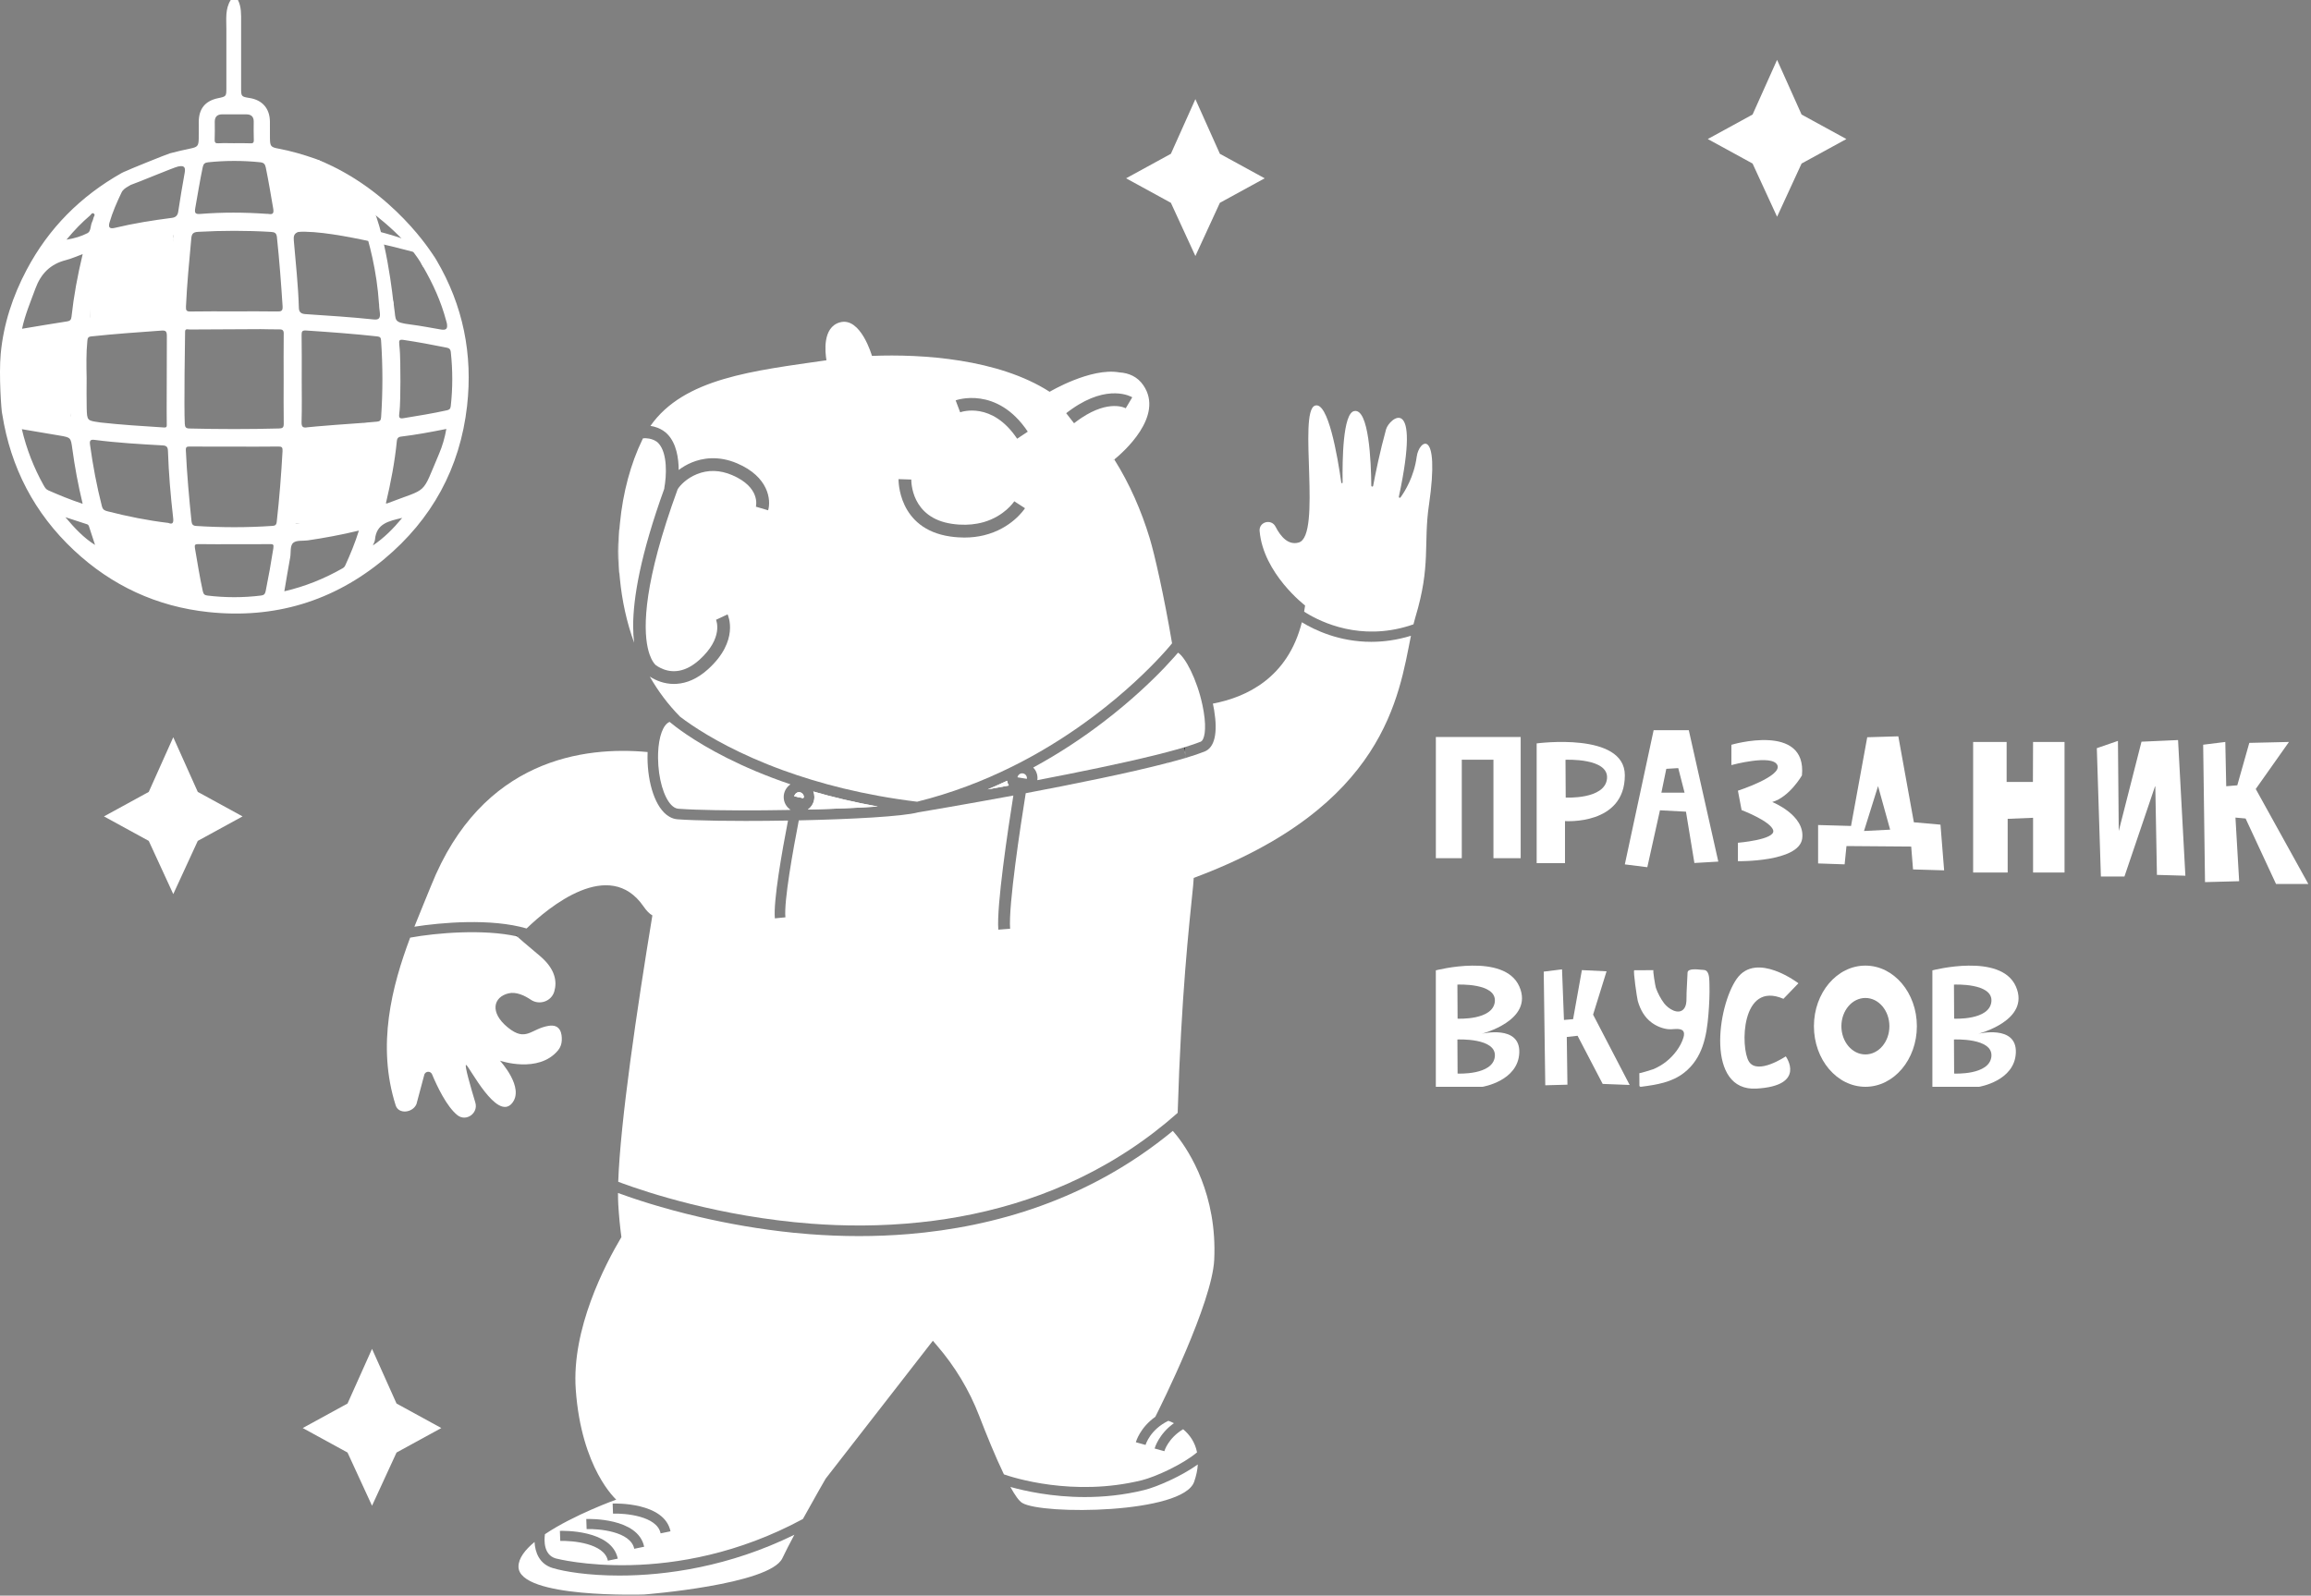 <?xml version="1.0" encoding="UTF-8"?> <svg xmlns="http://www.w3.org/2000/svg" width="779" height="538" viewBox="0 0 779 538" fill="none"><rect x="0" y="0" width="779" height="538" fill="#808080" stroke="none"/><path d="M208.784 531.24C224.474 531.24 245.794 528.28 267.764 517.48C266.214 520.4 264.774 523.17 263.724 525.4C259.494 534.34 217.134 537.63 217.134 537.63C217.134 537.63 174.774 539.04 174.774 528.22C174.774 525.44 176.954 522.6 180.184 519.91C180.374 523.46 181.834 527.35 186.284 528.7C190.234 529.9 198.234 531.24 208.784 531.24Z" fill="white"></path><path d="M385.715 502.4C390.075 501.32 398.295 497.7 403.765 493.78C403.655 495.57 403.265 497.52 402.525 499.63C398.765 510.4 351.305 510.85 344.555 506.74C343.475 506.08 342.105 504.12 340.585 501.36C345.405 502.71 354.545 504.77 365.685 504.77C371.875 504.77 378.685 504.14 385.715 502.4Z" fill="white"></path><path d="M402.945 33.43L411.205 51.86L426.305 60.12L411.205 68.38L402.945 86.32L394.685 68.38L379.585 60.12L394.685 51.86L402.945 33.43Z" fill="white"></path><path d="M125.405 454.81L133.665 473.24L148.765 481.5L133.665 489.76L125.405 507.7L117.145 489.76L102.045 481.5L117.145 473.24L125.405 454.81Z" fill="white"></path><path d="M58.405 248.58L66.665 267.01L81.765 275.27L66.665 283.53L58.405 301.47L50.145 283.53L35.045 275.27L50.145 267.01L58.405 248.58Z" fill="white"></path><path d="M599.024 20.19L607.284 38.62L622.384 46.88L607.284 55.14L599.024 73.08L590.764 55.14L575.664 46.88L590.764 38.62L599.024 20.19Z" fill="white"></path><path d="M208.975 176.53C208.375 182.62 208.355 188.91 208.975 195.19C208.125 189.05 208.155 182.75 208.975 176.53Z" fill="white"></path><path d="M223.955 164.41L223.915 164.79C215.885 187.04 213.435 201.59 213.425 211.06C213.425 213.19 213.545 215.07 213.755 216.71C211.235 209.8 209.675 202.52 208.965 195.23V195.19C208.355 188.91 208.375 182.62 208.965 176.53C208.965 176.49 208.975 176.44 208.975 176.4C209.975 166.04 212.615 156.29 216.525 148.23C216.595 148.08 216.675 147.93 216.755 147.78C217.295 147.73 218.045 147.74 218.845 147.89C219.945 148.1 221.125 148.56 221.945 149.44C225.135 152.84 224.645 160.72 223.945 164.41H223.955Z" fill="white"></path><path d="M375.615 154.93C375.365 155.13 375.205 155.26 375.135 155.3C375.195 155.24 375.345 155.08 375.555 154.84L375.615 154.93Z" fill="white"></path><path d="M393.695 257.2V257.56L393.305 257.3C393.435 257.27 393.565 257.24 393.695 257.2Z" fill="white"></path><path d="M399.545 254.71C399.505 254.4 399.455 254.08 399.405 253.77C399.325 253.17 399.235 252.58 399.135 251.98C399.225 251.96 399.315 251.93 399.405 251.91C399.435 252.52 399.475 253.13 399.495 253.74C399.515 254.07 399.535 254.39 399.545 254.71Z" fill="white"></path><path d="M375.615 154.93C375.365 155.13 375.205 155.26 375.135 155.3C375.195 155.24 375.345 155.08 375.555 154.84L375.615 154.93Z" fill="white"></path><path d="M399.495 253.74C399.515 254.07 399.535 254.39 399.545 254.71C399.505 254.4 399.455 254.08 399.405 253.77C399.325 253.17 399.235 252.58 399.135 251.98C399.225 251.96 399.315 251.93 399.405 251.91C399.435 252.52 399.475 253.13 399.495 253.74Z" fill="white"></path><path d="M399.665 255.55C399.665 255.55 399.615 255.55 399.585 255.57C399.575 255.31 399.565 255.05 399.555 254.78C399.595 255.04 399.635 255.29 399.665 255.55Z" fill="white"></path><path d="M339.474 263.25C337.334 264.26 335.144 265.23 332.904 266.17C335.194 265.75 337.584 265.32 340.044 264.86C339.764 264.37 339.564 263.83 339.474 263.25ZM274.154 266.87C274.394 267.45 274.514 268.08 274.514 268.74C274.514 270.48 273.644 272.03 272.314 272.96C280.974 272.74 289.314 272.39 295.914 271.94C287.964 270.52 280.714 268.78 274.154 266.87ZM269.344 267.14C268.554 267.14 267.894 267.72 267.764 268.48L269.024 268.75L270.764 269.11L270.944 268.74C270.944 267.86 270.224 267.14 269.344 267.14ZM266.344 272.94C266.344 273 266.324 273.05 266.314 273.1C266.404 273.1 266.494 273.1 266.574 273.09C266.494 273.05 266.414 273 266.344 272.94ZM393.694 257.2C393.564 257.24 393.434 257.27 393.304 257.3L393.704 257.56V257.2H393.694ZM399.544 254.78C399.554 255.05 399.564 255.31 399.574 255.57C399.604 255.56 399.634 255.56 399.654 255.55C399.624 255.29 399.584 255.04 399.544 254.78ZM396.874 375.31H396.964V375.23C396.964 375.23 396.904 375.29 396.874 375.31Z" fill="white"></path><path d="M475.605 214.37C471.515 234.54 467.045 271.96 402.385 296.01C402.335 296.94 402.265 297.82 402.185 298.63C400.785 312.58 398.195 335.28 396.975 375.23C396.945 375.26 396.915 375.29 396.885 375.31C394.315 377.59 391.705 379.74 389.065 381.76C388.365 382.3 387.665 382.82 386.965 383.34C363.675 400.54 338.175 408.54 314.665 411.61C313.145 411.81 311.635 411.99 310.135 412.14C296.895 413.54 284.385 413.43 273.395 412.59C242.605 410.24 217.905 401.98 209.555 398.9C209.125 398.74 208.735 398.6 208.395 398.46C209.095 378.23 214.685 340.4 219.905 308.65C218.965 308.14 217.985 307.16 216.955 305.67C205.395 288.86 184.945 305.88 177.505 313.06C165.515 309.54 148.525 311.07 139.685 312.46C141.655 307.45 143.645 302.81 145.315 298.63C162.445 255.79 197.035 251.58 218.295 253.57C218.275 254.2 218.265 254.85 218.265 255.52C218.315 263.92 220.835 272.59 225.595 275.35C226.465 275.87 227.405 276.18 228.425 276.25C229.965 276.36 231.805 276.46 233.875 276.53C238.665 276.71 244.715 276.8 251.315 276.8C255.905 276.8 260.745 276.76 265.625 276.67C263.625 286.98 260.635 303.87 261.195 309.65L262.975 309.47L264.745 309.3C264.215 303.86 267.315 286.66 269.265 276.61C287.055 276.22 304.365 275.31 309.545 273.89C309.565 273.89 309.575 273.88 309.595 273.88H309.635C311.385 273.58 324.945 271.31 341.585 268.23C339.695 280.11 335.895 305.46 336.515 313.46L338.505 313.3L340.495 313.15C339.885 305.33 343.985 278.47 345.755 267.45C361.985 264.38 380.345 260.67 393.315 257.3L393.715 257.56V257.2C395.835 256.65 397.805 256.1 399.595 255.57C399.625 255.56 399.655 255.56 399.675 255.55C402.205 254.8 404.345 254.08 406.045 253.4C409.435 252.04 410.545 247.21 409.265 239.43C409.155 238.75 409.015 238.02 408.845 237.24C420.115 235.11 434.115 228.58 438.835 209.81C443.175 212.46 451.445 216.41 462.215 216.41C466.345 216.41 470.835 215.83 475.605 214.37Z" fill="white"></path><path d="M389.444 477.71C391.394 473.84 408.594 439.29 409.294 424.76C410.334 402.89 400.974 388.38 396.764 383.02C396.174 382.27 395.694 381.7 395.344 381.31C366.984 404.71 334.784 413.71 306.374 416.09C300.584 416.57 294.964 416.78 289.554 416.78C283.754 416.78 278.214 416.54 273.004 416.14C271.224 416 269.464 415.85 267.734 415.68H267.714C255.944 414.49 245.184 412.52 236.024 410.39H236.014C222.904 407.36 213.084 404 208.314 402.25C208.314 403.7 208.344 405.01 208.414 406.19C208.634 409.97 208.994 413.62 209.464 417.12C203.924 426.43 192.644 448.11 194.074 468.45C195.954 495.28 207.724 505.63 207.724 505.63C207.724 505.63 193.434 510.73 183.684 517.3C183.394 519.55 183.284 524.23 187.274 525.45C187.664 525.56 226.874 535.81 270.644 512.17C274.564 505.05 278.314 498.57 278.314 498.57L314.454 452.07C314.914 452.61 315.384 453.17 315.874 453.73C321.924 460.75 326.744 468.75 330.074 477.4C332.534 483.77 335.584 491.27 338.404 497.12C341.224 498.12 361.744 504.82 384.894 499.1C389.554 497.95 398.814 493.68 403.504 489.7C402.844 486.35 401.064 483.77 398.814 481.9C393.804 484.91 392.534 489.12 392.484 489.31L389.204 488.4C389.274 488.17 390.594 483.52 395.714 479.86C395.094 479.55 394.464 479.28 393.834 479.06C387.684 482.05 386.214 486.99 386.154 487.2L382.874 486.29C382.934 486.06 384.274 481.38 389.444 477.71ZM204.904 526.22C203.694 520.34 192.944 519.43 188.854 519.57L188.734 516.17C189.444 516.15 206.194 515.64 208.244 525.53L204.904 526.22ZM213.794 522.21C212.584 516.34 201.804 515.42 197.744 515.57L197.624 512.17C198.334 512.14 215.084 511.64 217.134 521.52L213.794 522.21ZM222.684 517.01C221.474 511.13 210.694 510.21 206.634 510.36L206.514 506.96C207.214 506.93 223.974 506.43 226.014 516.32L222.684 517.01Z" fill="white"></path><path d="M174.684 315.91C174.684 315.91 174.614 315.86 174.524 315.79C174.604 315.81 174.684 315.83 174.754 315.84L174.684 315.91Z" fill="white"></path><path d="M189.364 350.82C189.314 352.02 188.904 353.19 188.134 354.12C181.524 362.13 168.524 357.63 168.524 357.63C168.524 357.63 177.004 366.78 172.564 372.02C167.474 378.04 158.274 359.7 157.154 359.08C156.354 358.63 158.774 366.95 160.224 371.75C161.314 375.35 157.114 378.35 154.174 376C150.564 373.11 147.334 366.28 145.644 362.24C145.174 361.09 143.554 361.09 143.064 362.23L140.384 372.27C139.124 375.25 134.354 375.79 133.374 372.7C126.934 352.43 132.094 332.58 138.254 316.15C147.224 314.5 163.104 313.22 174.274 315.73C174.994 316.39 177.014 318.14 181.914 322.25C187.304 326.78 187.804 331.06 186.834 334.33C185.854 337.65 181.814 339.03 178.944 337.09C176.754 335.62 173.974 334.33 171.434 334.93C166.264 336.15 164.994 341.4 171.174 346.43C177.354 351.46 178.904 346.89 184.914 345.89C188.964 345.22 189.474 348.56 189.364 350.82Z" fill="white"></path><path d="M399.405 251.91C399.315 251.93 399.225 251.96 399.135 251.98C399.235 252.58 399.325 253.17 399.405 253.77C399.435 253.75 399.465 253.75 399.495 253.74C399.475 253.13 399.435 252.52 399.405 251.91ZM339.475 263.25C337.335 264.26 335.145 265.23 332.905 266.17C335.195 265.75 337.585 265.32 340.045 264.86C339.765 264.37 339.565 263.83 339.475 263.25Z" fill="white"></path><path d="M399.555 254.78C399.565 255.05 399.575 255.31 399.585 255.57C399.615 255.56 399.645 255.56 399.665 255.55C399.635 255.29 399.595 255.04 399.555 254.78ZM399.495 253.74C399.475 253.13 399.435 252.52 399.405 251.91C399.315 251.93 399.225 251.96 399.135 251.98C399.235 252.58 399.325 253.17 399.405 253.77C399.455 254.08 399.505 254.4 399.545 254.71C399.535 254.39 399.515 254.07 399.495 253.74Z" fill="black"></path><path d="M404.715 250.09C403.275 250.66 401.485 251.27 399.405 251.91C399.315 251.93 399.225 251.96 399.135 251.98C397.455 252.49 395.595 253.01 393.585 253.54C392.195 253.91 390.735 254.28 389.205 254.66C377.945 257.44 363.335 260.43 349.665 263.05C349.705 262.82 349.725 262.59 349.725 262.35C349.725 260.96 349.175 259.71 348.285 258.79C357.285 253.91 365.175 248.6 371.845 243.5C381.315 236.28 388.355 229.49 392.715 224.91C393.985 223.57 395.025 222.42 395.835 221.51C396.355 220.93 396.775 220.44 397.095 220.06C399.475 221.53 403.475 228.95 405.335 237.78C405.495 238.52 405.635 239.26 405.755 240.01C406.775 246.24 405.935 249.6 404.715 250.09Z" fill="white"></path><path d="M266.344 272.94C266.344 273 266.324 273.05 266.314 273.1C254.564 273.32 242.794 273.3 234.404 272.99C232.254 272.91 230.314 272.81 228.664 272.69C227.834 272.63 227.034 272.18 226.284 271.41C223.744 268.79 221.864 262.5 221.814 255.5C221.814 254.98 221.814 254.47 221.834 253.97C222.034 248.34 223.544 244.26 225.714 243.41C226.674 244.21 228.574 245.72 231.454 247.67C237.974 252.08 249.514 258.73 266.464 264.46C265.084 265.39 264.174 266.96 264.174 268.74C264.174 270.52 265.034 272.01 266.344 272.94Z" fill="white"></path><path d="M266.574 273.09C266.494 273.1 266.404 273.1 266.314 273.1C266.314 273.05 266.334 273 266.344 272.94C266.414 273 266.494 273.05 266.574 273.09Z" fill="white"></path><path d="M270.765 269.11L269.025 268.75L267.765 268.48C267.895 267.72 268.555 267.14 269.345 267.14C270.225 267.14 270.945 267.86 270.945 268.74L270.765 269.11Z" fill="white"></path><path d="M295.914 271.94C289.314 272.39 280.974 272.74 272.314 272.96C273.644 272.03 274.514 270.48 274.514 268.74C274.514 268.08 274.394 267.45 274.154 266.87C280.714 268.78 287.964 270.52 295.914 271.94Z" fill="white"></path><path d="M270.765 269.11L269.025 268.75L267.765 268.48C267.895 267.72 268.555 267.14 269.345 267.14C270.225 267.14 270.945 267.86 270.945 268.74L270.765 269.11Z" fill="white"></path><path d="M346.155 262.35C346.155 262.44 346.145 262.53 346.135 262.61L344.555 262.35L342.975 262.09C343.015 261.83 343.125 261.6 343.275 261.4C343.565 261.01 344.025 260.75 344.555 260.75H344.565C345.445 260.76 346.155 261.47 346.155 262.35Z" fill="white"></path><path d="M387.535 181.44C384.765 172.32 380.835 163.2 375.615 154.93C375.365 155.13 375.205 155.26 375.135 155.3C375.195 155.24 375.345 155.08 375.555 154.84L375.615 154.93C378.505 152.57 392.555 140.34 385.415 129.92C383.415 126.99 380.515 125.76 377.305 125.56C367.655 123.85 353.815 132.1 353.815 132.1C336.545 120.99 310.865 119.32 293.925 120C293.925 120 290.135 106.69 283.085 108.7C277.205 110.37 278.125 118.74 278.585 121.47C254.025 125.03 230.565 127.45 219.255 143.6C220.065 143.72 220.885 143.93 221.675 144.24C222.935 144.73 224.125 145.47 225.085 146.49C228.015 149.6 228.755 154.47 228.775 158.47C230.055 157.49 231.565 156.6 233.245 155.91C236.615 154.53 241.995 153.46 248.495 156.24C259.095 160.77 259.955 168.57 258.925 172.06L254.795 170.84C254.855 170.6 256.415 164.31 246.805 160.2C242.685 158.44 238.675 158.34 234.875 159.89C231.475 161.28 229.315 163.56 228.435 164.94C226.995 168.88 225.725 172.57 224.625 176.01C215.905 203.23 217.125 215.53 219.005 220.78C219.195 221.3 219.385 221.75 219.575 222.14C220.215 223.44 220.815 224.05 221.055 224.26L221.085 224.29C221.485 224.58 221.975 224.89 222.545 225.17C225.395 226.63 230.195 227.54 235.835 222.41C243.905 215.07 241.465 209.22 241.355 208.98L245.255 207.15C245.425 207.51 249.285 216 238.725 225.6C235.025 228.96 231.405 230.35 228.145 230.57C227.815 230.6 227.495 230.61 227.175 230.61C223.925 230.61 221.105 229.48 219.025 228.12C221.825 233.02 225.225 237.59 229.275 241.68C230.245 242.42 231.605 243.41 233.345 244.58C239.185 248.5 249.375 254.42 264.075 259.76H264.085C264.085 259.76 264.085 259.76 264.105 259.77C276.095 264.13 291.065 268.11 309.135 270.32C320.865 267.41 331.555 263.25 341.095 258.52C341.915 258.12 342.715 257.71 343.515 257.29C343.515 257.29 343.521 257.29 343.535 257.29C353.185 252.31 361.595 246.79 368.675 241.46C379.235 233.52 386.825 226.03 391.085 221.46C393.655 218.7 395.015 217 395.075 216.92H395.085C392.375 200.87 389.165 186.79 387.535 181.44ZM331.605 180.5C329.655 180.97 327.495 181.25 325.095 181.25C324.445 181.25 323.775 181.23 323.085 181.18C322.195 181.13 321.275 181.04 320.315 180.9C302.535 178.32 302.875 161.72 302.885 161.55L307.185 161.69C307.185 162.21 307.015 174.62 320.935 176.63C324.185 177.1 327.015 176.99 329.455 176.54C330.235 176.4 330.975 176.22 331.675 176.02C338.555 173.99 341.715 169.3 341.895 169.02L345.515 171.36C345.275 171.72 340.965 178.26 331.605 180.5ZM342.865 147.93C334.405 135.27 324.095 138.86 323.655 139.02L322.135 134.99C322.275 134.94 336.025 129.95 346.445 145.54L342.865 147.93ZM364.545 140.9C364.375 141.01 364.205 141.13 364.035 141.25C363.755 141.44 363.465 141.64 363.175 141.86C362.805 142.13 362.425 142.41 362.045 142.71L360.885 141.23L359.395 139.32C359.705 139.08 360.015 138.84 360.315 138.62C360.345 138.6 360.365 138.58 360.395 138.56C360.715 138.32 361.035 138.09 361.345 137.88C373.625 129.29 381.325 133.75 381.665 133.96L379.465 137.66C379.225 137.53 373.895 134.69 364.545 140.9Z" fill="white"></path><path d="M266.574 273.09C266.494 273.1 266.404 273.1 266.314 273.1C266.314 273.05 266.334 273 266.344 272.94C266.414 273 266.494 273.05 266.574 273.09Z" fill="black"></path><path d="M396.975 375.23V375.3H396.885C396.885 375.3 396.945 375.26 396.975 375.23Z" fill="black"></path><path d="M481.665 170.32C479.755 183.49 482.405 190.61 477.085 208.17C476.865 208.91 476.655 209.69 476.455 210.51C475.915 210.7 475.385 210.88 474.865 211.04C458.545 216.08 445.555 209.91 440.255 206.65H440.245C440.245 206.65 440.245 206.65 440.245 206.64C440.005 206.5 439.805 206.36 439.605 206.23C439.725 205.56 439.825 204.87 439.925 204.16C439.925 204.16 425.835 193.41 424.595 179.04C424.335 175.94 428.535 174.81 429.955 177.57C431.755 181.08 434.335 183.92 437.785 182.92C445.655 180.65 437.475 138.88 443.245 136.77C447.675 135.16 450.875 153.9 452.125 162.73C452.165 163.01 452.585 162.98 452.575 162.7C452.455 154.87 452.685 139.45 456.445 138.61C461.465 137.48 462.175 155.85 462.245 163.77C462.245 164.14 462.795 164.19 462.865 163.82C463.645 159.64 465.155 152.23 467.225 144.74C468.215 141.16 479.215 131.66 471.535 167.47C471.465 167.8 471.895 168 472.095 167.72C473.595 165.64 476.655 160.7 477.545 154.02C478.305 148.28 485.525 143.69 481.675 170.32H481.665Z" fill="white"></path><path d="M174.525 315.79C174.445 315.77 174.365 315.75 174.275 315.73C173.535 315.05 174.195 315.54 174.525 315.79Z" fill="black"></path><path d="M76.304 9.77C76.294 16.45 76.304 23.14 76.304 29.82C76.304 32.48 76.214 32.55 73.574 33.09C69.154 34 67.004 36.64 66.994 41.19C66.994 43.08 67.024 44.97 66.984 46.86C66.934 49.11 66.574 49.58 64.414 50.03C62.034 50.53 59.664 51.06 57.314 51.69C56.334 51.95 42.984 57.34 42.094 57.84C40.964 58.48 40.714 59.39 41.104 60.67C41.504 61.96 42.914 62.71 44.164 62.31C46.014 61.72 58.604 56.44 59.994 56.15C61.974 55.74 62.604 56.25 62.264 58.19C61.484 62.58 60.724 66.97 60.074 71.37C59.894 72.62 59.254 73.29 57.994 73.45C51.494 74.29 45.034 75.31 38.664 76.84C37.724 77.06 37.164 76.99 36.904 76.61H36.884V76.59C36.694 76.28 36.704 75.77 36.914 75.04C37.924 71.53 39.404 68.19 40.974 64.9C41.424 63.96 42.284 63.37 43.174 62.87C43.884 62.47 44.614 62.11 45.124 61.45C45.744 60.64 46.024 59.76 45.444 58.83C44.864 57.9 44.034 57.39 42.884 57.6C42.214 57.73 41.594 58.01 41.004 58.34C27.194 66.13 16.424 76.9 8.984 90.97C4.264 99.88 1.174 109.3 0.244 119.27C-0.426 126.49 0.464 138.77 0.744 139.63C1.094 140.69 5.474 137.08 5.464 136.81C5.034 128.34 2.834 117.83 10.264 116.05C13.684 115.23 17.174 114.79 20.644 114.26C23.314 113.85 23.694 114.31 23.674 116.92C23.594 124.41 23.444 131.9 23.764 139.38C23.834 141.12 23.414 141.66 21.694 141.45C16.934 140.86 12.224 140.01 7.534 138.98C6.354 138.72 5.644 138.06 5.474 136.81C5.344 135.88 0.484 137.9 0.754 139.63C3.594 157.67 11.604 173.05 24.914 185.53C37.684 197.5 52.894 204.54 70.294 206.38C92.464 208.72 112.384 202.77 129.494 188.52C145.574 175.13 155.064 157.84 157.434 136.96C159.424 119.46 156.104 102.97 147.124 87.71C146.714 87.01 146.304 86.31 145.734 85.72C144.914 84.86 143.954 84.47 142.824 85.04C141.584 85.67 141.434 86.77 141.704 87.99C141.884 88.79 142.354 89.47 142.754 90.17C146.004 95.81 148.674 101.7 150.354 108C150.444 108.33 150.554 108.65 150.624 108.98C150.964 110.82 150.464 111.41 148.614 111.1C145.214 110.53 141.844 109.85 138.424 109.42C132.414 108.67 133.564 108.07 132.864 103.79C132.714 102.86 132.744 101.89 132.324 101.02C131.794 99.92 130.894 99.42 129.684 99.58C128.514 99.74 127.954 100.52 127.824 101.66C127.684 102.95 127.904 104.21 128.044 105.49C128.244 107.32 127.684 107.9 125.914 107.71C118.274 106.9 110.604 106.43 102.934 105.91C101.564 105.82 100.784 105.29 100.744 103.84C100.534 96.22 99.674 88.64 99.034 81.05C98.924 79.69 99.084 78.71 100.564 78.2C101.604 77.84 102.134 76.93 102.054 75.8C101.974 74.66 101.314 73.85 100.224 73.65C98.394 73.32 97.874 72.08 97.654 70.49C97.104 66.48 96.394 62.49 95.684 58.5C95.284 56.25 95.974 55.66 98.254 56.23C100.484 56.79 102.624 57.63 104.814 58.33C105.524 58.56 106.214 58.83 106.964 58.88C108.074 58.96 108.994 58.64 109.394 57.51C109.764 56.46 109.524 55.51 108.664 54.76C107.934 54.13 107.044 53.79 106.154 53.48C102.134 52.09 98.054 50.89 93.864 50.11C91.294 49.64 91.024 49.3 90.994 46.62C90.974 44.73 91.014 42.84 90.984 40.95C90.924 36.58 88.434 33.72 84.114 33.04C81.354 32.6 81.274 32.53 81.274 29.72C81.264 22.29 81.254 14.87 81.274 7.44C81.274 4.9 81.404 2.36 80.204 0H77.774C75.854 3.04 76.314 6.44 76.304 9.76V9.77ZM134.584 116.03C134.444 114.82 134.604 114.39 136.014 114.61C140.874 115.34 145.704 116.23 150.524 117.21C151.374 117.38 151.854 117.68 151.964 118.75C152.614 124.81 152.624 130.85 151.944 136.91C151.844 137.82 151.534 138.15 150.664 138.34C145.794 139.42 140.884 140.2 135.964 141.01C134.794 141.2 134.414 140.89 134.564 139.68C135.014 136.13 134.884 132.54 134.974 128.7C134.894 124.66 135.064 120.34 134.574 116.04L134.584 116.03ZM133.754 148.78C133.844 147.85 134.184 147.33 135.184 147.21C140.244 146.6 145.254 145.67 150.454 144.63C149.924 147.66 149.114 150.41 147.994 153.03C141.874 167.39 144.654 164.26 130.524 169.73C130.464 169.75 130.394 169.73 130.074 169.73C131.734 162.71 133.064 155.8 133.764 148.78H133.754ZM135.584 174.62C132.534 178.3 129.434 181.4 125.684 183.92C125.934 183.26 126.344 182.61 126.404 181.93C126.874 176.48 131.084 175.69 135.594 174.62H135.584ZM99.434 175.58C100.314 167.53 101.024 159.47 101.314 151.38C101.344 150.47 101.754 150.27 102.554 150.24C104.104 150.19 121.194 148.77 122.744 148.66C124.774 148.52 126.074 147.29 126.044 145.56C126.004 143.76 124.574 142.55 122.444 142.58C121.364 142.6 104.724 143.89 103.674 144.07C102.164 144.33 101.604 144.01 101.654 142.29C101.794 137.5 101.704 132.71 101.704 127.92C101.704 122.93 101.754 117.94 101.664 112.95C101.644 111.7 101.914 111.36 103.204 111.44C111.214 111.97 119.214 112.55 127.194 113.43C128.154 113.54 128.394 113.89 128.454 114.8C129.044 123.43 129.054 132.05 128.464 140.69C128.394 141.72 128.064 142.09 127.064 142.17C124.844 142.34 122.624 142.54 120.424 142.86C118.234 143.18 117.184 144.52 117.464 146.41C117.724 148.13 119.154 149.06 121.234 148.86C122.974 148.69 124.724 148.54 126.464 148.3C127.514 148.15 127.724 148.51 127.604 149.5C126.654 156.79 125.284 163.99 123.414 171.1C123.214 171.85 122.764 172.1 122.024 172.3C114.924 174.22 107.714 175.54 100.424 176.47C99.614 176.57 99.334 176.47 99.434 175.57V175.58ZM97.824 187.94C98.134 186.24 97.664 183.97 98.894 182.99C100.014 182.09 102.114 182.44 103.784 182.2C109.434 181.37 115.034 180.33 120.984 178.9C119.644 183.16 118.084 186.93 116.374 190.66C116.164 191.13 115.844 191.41 115.424 191.65C109.324 195.12 102.894 197.73 95.844 199.37C96.514 195.45 97.124 191.69 97.814 187.95L97.824 187.94ZM35.964 83.23C43.004 81.37 50.144 80.09 57.354 79.12C59.374 78.85 57.934 80.4 58.334 80.87C57.494 88.56 56.874 96.14 56.574 103.75C56.534 104.86 56.274 105.35 54.974 105.41C47.164 105.79 39.374 106.32 31.614 107.28C30.714 107.39 30.124 107.47 30.294 106.14C31.194 98.85 32.614 91.67 34.424 84.55C34.654 83.64 35.244 83.42 35.974 83.23H35.964ZM56.214 143.3C56.264 144.27 55.644 144.16 55.014 144.12C47.944 143.67 40.874 143.23 33.824 142.45C33.694 142.44 33.554 142.4 33.424 142.38C29.404 141.81 29.344 141.81 29.224 137.62C29.134 134.25 29.204 130.87 29.204 127.5C29.124 123.32 29.024 119.13 29.444 114.96C29.534 114.06 29.624 113.55 30.764 113.43C38.614 112.58 46.494 112.04 54.364 111.47C55.874 111.36 56.234 111.69 56.244 113.26C56.284 117.91 56.114 141.3 56.214 143.31V143.3ZM30.394 72.61C30.724 72.33 31.004 71.6 31.604 72.01C32.244 72.45 31.584 72.98 31.514 73.46C31.424 73.98 31.204 74.49 30.984 74.98C30.464 76.2 30.644 78.02 29.514 78.6C27.464 79.64 25.204 80.38 22.414 80.81C25.084 77.57 27.624 74.98 30.394 72.62V72.61ZM22.544 108.38C17.564 109.14 12.594 110 7.434 110.85C8.434 106.12 10.304 101.78 11.924 97.33C13.784 92.24 17.004 89.02 22.254 87.69C24.054 87.24 25.764 86.44 27.874 85.68C26.124 92.95 24.864 99.83 24.104 106.8C23.994 107.84 23.594 108.23 22.544 108.39V108.38ZM14.684 163.59C11.404 157.69 8.954 151.46 7.364 144.71C11.654 145.43 15.874 146.14 20.094 146.86C23.874 147.51 23.854 147.52 24.384 151.37C25.214 157.49 26.344 163.55 27.864 169.87C23.674 168.48 19.954 166.95 16.274 165.33C15.434 164.96 15.084 164.29 14.694 163.59H14.684ZM22.024 174.38C24.814 175.29 27.094 176.03 29.374 176.78C29.714 176.89 29.884 177.16 30.004 177.51C30.674 179.59 31.364 181.67 32.044 183.75C28.194 181.34 25.224 178.15 22.034 174.38H22.024ZM34.364 170.76C32.614 163.9 31.304 156.96 30.344 149.95C30.134 148.41 30.574 148.15 31.984 148.33C39.544 149.31 47.154 149.75 54.764 150.17C56.144 150.25 56.564 150.69 56.614 152.04C56.864 159.59 57.504 167.12 58.364 174.62C58.554 176.27 58.224 176.93 56.734 176.32C49.694 175.48 42.964 174.12 36.304 172.41C35.364 172.17 34.674 171.94 34.374 170.75L34.364 170.76ZM42.294 191.58C41.774 191.29 41.574 190.8 41.354 190.31C39.714 186.7 38.224 183.02 36.884 178.92C41.794 179.97 46.364 181.05 51.024 181.69C53.364 182.01 55.694 182.35 58.034 182.67C58.614 182.75 59.324 182.62 59.434 183.48C60.074 188.74 61.094 193.95 62.084 199.36C54.944 197.69 48.454 195.06 42.294 191.57V191.58ZM92.154 184.78C91.394 189.64 90.534 194.48 89.554 199.31C89.354 200.28 88.974 200.68 88.024 200.8C81.964 201.55 75.914 201.54 69.854 200.8C68.894 200.68 68.574 200.26 68.354 199.3C67.294 194.49 66.544 189.63 65.704 184.79C65.514 183.7 65.784 183.44 66.904 183.46C70.954 183.54 74.994 183.49 79.044 183.49C83.024 183.49 87.004 183.53 90.984 183.46C92.064 183.44 92.334 183.6 92.144 184.77L92.154 184.78ZM95.244 151.97C94.804 159.98 94.184 167.97 93.284 175.94C93.164 177.03 92.724 177.26 91.804 177.32C83.244 177.91 74.694 177.89 66.134 177.34C65.024 177.27 64.664 176.79 64.554 175.77C63.724 167.79 63.014 159.81 62.644 151.79C62.584 150.54 63.164 150.56 64.074 150.57C69.064 150.6 74.054 150.59 79.034 150.59C83.954 150.59 88.874 150.63 93.794 150.56C94.944 150.54 95.294 150.78 95.224 151.97H95.244ZM95.634 112.57C95.574 117.63 95.614 122.69 95.614 127.74C95.614 132.8 95.564 137.86 95.644 142.91C95.664 144.24 95.144 144.44 94.014 144.47C83.964 144.74 73.914 144.73 63.874 144.48C62.644 144.45 62.354 144.06 62.284 142.85C62.004 137.59 62.344 113.26 62.394 111.74C62.424 110.7 63.434 111.11 64.014 111.1C71.974 111.03 79.934 111 87.884 110.98C89.974 110.98 92.064 111.1 94.154 111.06C95.284 111.04 95.654 111.4 95.644 112.55L95.634 112.57ZM93.354 80.06C94.174 87.77 94.754 95.5 95.254 103.24C95.364 104.91 94.774 105.04 93.374 105.02C88.584 104.93 83.794 104.99 79.014 104.99C74.094 104.99 69.164 104.94 64.244 105.03C62.864 105.06 62.624 104.67 62.684 103.36C63.034 95.68 63.784 88.03 64.484 80.37C64.624 78.83 65.124 78.26 66.784 78.17C74.944 77.72 83.094 77.7 91.254 78.19C92.604 78.27 93.204 78.52 93.364 80.06H93.354ZM89.604 56.54C90.534 61.09 91.294 65.67 92.084 70.25C92.384 71.97 91.984 72.4 90.404 72.12C90.194 72.08 89.974 72.1 90.004 72.11H90.064C90.064 72.11 90.014 72.11 90.004 72.11C82.214 71.56 74.894 71.55 67.574 72.13C65.764 72.27 65.534 71.82 65.834 70.08C66.644 65.51 67.384 60.93 68.334 56.38C68.574 55.23 69.034 54.84 70.144 54.72C76.004 54.11 81.844 54.11 87.704 54.71C88.954 54.84 89.354 55.34 89.604 56.54ZM83.144 38.56C84.654 38.58 85.524 39.35 85.524 40.94C85.524 43.02 85.464 45.11 85.554 47.19C85.594 48.27 85.164 48.36 84.254 48.32C82.444 48.23 80.624 48.29 78.814 48.29C77.134 48.29 75.444 48.21 73.774 48.31C72.764 48.37 72.314 48.21 72.364 47.07C72.454 45.06 72.394 43.04 72.394 41.02C72.394 39.35 73.264 38.56 74.894 38.55C77.654 38.55 80.404 38.52 83.164 38.55L83.144 38.56Z" fill="white"></path><path d="M104.805 58.33C104.805 58.33 133.725 73.37 142.745 90.16L146.005 86.02C146.005 86.02 132.685 64.22 107.285 53.91" fill="white"></path><path d="M132.655 102.49C132.655 102.49 130.185 76.74 123.815 66.27L117.555 63.23C117.555 63.23 126.335 80.47 127.755 102.49" fill="white"></path><path d="M100.215 73.65C100.215 73.65 123.055 75.05 140.175 82.15C140.525 82.29 142.005 85.67 142.005 85.67C142.005 85.67 112.675 77.37 100.555 78.19L100.215 73.64V73.65Z" fill="white"></path><path d="M58.465 77.83H30.265V110.85H58.465V77.83Z" fill="white"></path><path d="M128.254 145.91H97.664V176.5H128.254V145.91Z" fill="white"></path><path d="M63.245 200.12L35.745 192.41L35.425 176.38L65.235 183.1L63.245 200.12Z" fill="white"></path><path d="M23.044 144.73L1.284 137.2L4.264 111.44L28.344 114.4L23.044 144.73Z" fill="white"></path><path d="M125.104 77.83L95.854 73.65L95.244 53.92L119.974 64.41L125.104 77.83Z" fill="white"></path><path d="M601.165 336.78L606.215 331.54C606.215 331.54 592.045 320.67 585.455 329.99C578.855 339.3 574.975 368.02 592.055 367.05C609.135 366.08 601.955 356.18 601.955 356.18C601.955 356.18 592.445 362.58 589.535 357.93C586.625 353.27 586.815 330.57 601.175 336.78H601.165Z" fill="white"></path><path d="M520.365 327.61L520.885 365.93L528.355 365.73L528.135 349.64L531.775 349.24L540.235 365.47L549.335 365.82L537.005 342.11L541.545 327.5L533.225 327.1L530.265 343.64L527.185 343.9L526.535 326.84L520.365 327.61Z" fill="white"></path><path d="M628.795 325.58C619.215 325.58 611.445 334.73 611.445 346.01C611.445 357.29 619.215 366.44 628.795 366.44C638.375 366.44 646.145 357.29 646.145 346.01C646.145 334.73 638.375 325.58 628.795 325.58ZM628.795 355.53C624.325 355.53 620.705 351.27 620.705 346.01C620.705 340.75 624.325 336.49 628.795 336.49C633.265 336.49 636.885 340.75 636.885 346.01C636.885 351.27 633.265 355.53 628.795 355.53Z" fill="white"></path><path d="M666.797 348.57C666.797 348.57 684.577 344.1 679.517 332.61C674.457 321.12 651.377 327.18 651.377 327.18V366.44H667.117C667.117 366.44 679.137 364.52 679.507 354.95C679.887 345.37 666.797 348.57 666.797 348.57ZM671.267 337.72C670.627 344.1 658.707 343.47 658.707 343.47L658.647 331.98C658.647 331.98 671.897 331.34 671.267 337.73V337.72ZM671.267 356.23C670.627 362.61 658.707 361.98 658.707 361.98L658.647 350.49C658.647 350.49 671.897 349.85 671.267 356.24V356.23Z" fill="white"></path><path d="M499.416 348.57C499.416 348.57 517.196 344.1 512.136 332.61C507.076 321.12 483.996 327.18 483.996 327.18V366.44H499.736C499.736 366.44 511.756 364.52 512.126 354.95C512.496 345.37 499.416 348.57 499.416 348.57ZM503.886 337.72C503.246 344.1 491.326 343.47 491.326 343.47L491.266 331.98C491.266 331.98 504.516 331.34 503.886 337.73V337.72ZM503.886 356.23C503.246 362.61 491.326 361.98 491.326 361.98L491.266 350.49C491.266 350.49 504.516 349.85 503.886 356.24V356.23Z" fill="white"></path><path d="M550.886 327.15C550.416 327.15 551.826 336.64 552.066 337.48C552.906 340.4 554.306 343.01 556.806 344.84C558.376 345.99 560.346 346.81 562.336 347.02C563.666 347.16 564.956 346.76 566.296 347.05C566.606 347.12 566.916 347.22 567.156 347.42C567.806 347.96 567.726 348.99 567.476 349.8C566.526 352.94 564.206 355.93 561.646 357.95C560.346 358.98 558.906 359.82 557.376 360.48C556.986 360.65 552.596 361.97 552.596 361.86L552.616 365.91C552.616 366.04 552.616 366.19 552.706 366.29C552.836 366.46 553.086 366.45 553.296 366.42C558.426 365.74 563.566 364.96 567.736 361.66C573.916 356.78 575.286 349.44 575.886 342C576.156 338.64 576.326 335.27 576.226 331.9C576.186 330.68 576.246 328.83 575.546 327.76C574.996 326.93 574.336 327.05 573.346 326.97C572.436 326.9 568.916 326.38 568.846 327.94C568.736 330.2 568.626 332.46 568.516 334.72C568.436 336.35 568.756 338.77 567.626 340.14C565.756 342.4 562.306 340.06 560.986 338.34C559.826 336.82 558.796 334.87 558.166 333.06C557.996 332.56 557.046 327.12 557.376 327.12L550.886 327.14V327.15Z" fill="white"></path><path d="M742.654 251.1L743.274 297.43L754.784 297.12L753.534 275.67L756.954 275.98L767.214 298.06H778.104L760.374 266.03L771.574 250.17L758.204 250.48L754.154 264.79L750.424 265.1L750.114 250.17L742.654 251.1Z" fill="white"></path><path d="M569.263 246.2H557.413L547.703 291.45L555.283 292.4L559.543 273.21L568.313 273.68L571.153 290.98L579.213 290.51L569.263 246.2ZM560.023 267.29L561.683 259.23L565.713 258.99L567.843 267.28H560.023V267.29Z" fill="white"></path><path d="M654.094 278.05L645.134 277.26L639.894 248.27L629.414 248.58L623.954 278.49L612.854 278.18V291.13L621.794 291.44L622.414 285.27L644.234 285.44L644.854 293.15L655.334 293.46L654.104 278.04L654.094 278.05ZM628.324 280.19L633.064 265.05L637.134 279.74L628.324 280.19Z" fill="white"></path><path d="M706.805 252.27L708.175 295.54H716.115L726.515 264.87L727.065 294.99L736.655 295.27L734.185 249.53L721.865 250.08L714.195 280.2L713.925 249.81L706.805 252.27Z" fill="white"></path><path d="M665.113 250.17V294.2H676.753V276.09L685.313 275.74V294.2H695.923V250.17H685.313L685.263 263.66H676.403V250.17H665.113Z" fill="white"></path><path d="M517.984 250.67V291.03H527.534V276.85C527.534 276.85 547.704 278.36 547.704 261.4C547.704 246.66 517.984 250.66 517.984 250.66V250.67ZM541.694 262.55C540.984 269.63 527.774 268.92 527.774 268.92L527.704 256.18C527.704 256.18 542.394 255.47 541.694 262.55Z" fill="white"></path><path d="M583.623 251.12C583.623 251.12 609.143 243.55 607.403 261.45C607.403 261.45 603.253 268.72 597.393 270.42C597.393 270.42 608.623 274.88 607.483 282.79C606.343 290.71 585.823 290.38 585.823 290.38V284.16C585.823 284.16 598.423 283.13 597.733 280.03C597.043 276.93 587.063 273.14 587.063 273.14L585.823 266.6C585.823 266.6 600.833 261.74 599.113 257.97C597.393 254.2 583.623 257.97 583.623 257.97V251.1V251.12Z" fill="white"></path><path d="M484.004 289.36V248.5H512.594V289.36H503.414V256.16H492.744V289.36H484.004Z" fill="white"></path></svg> 